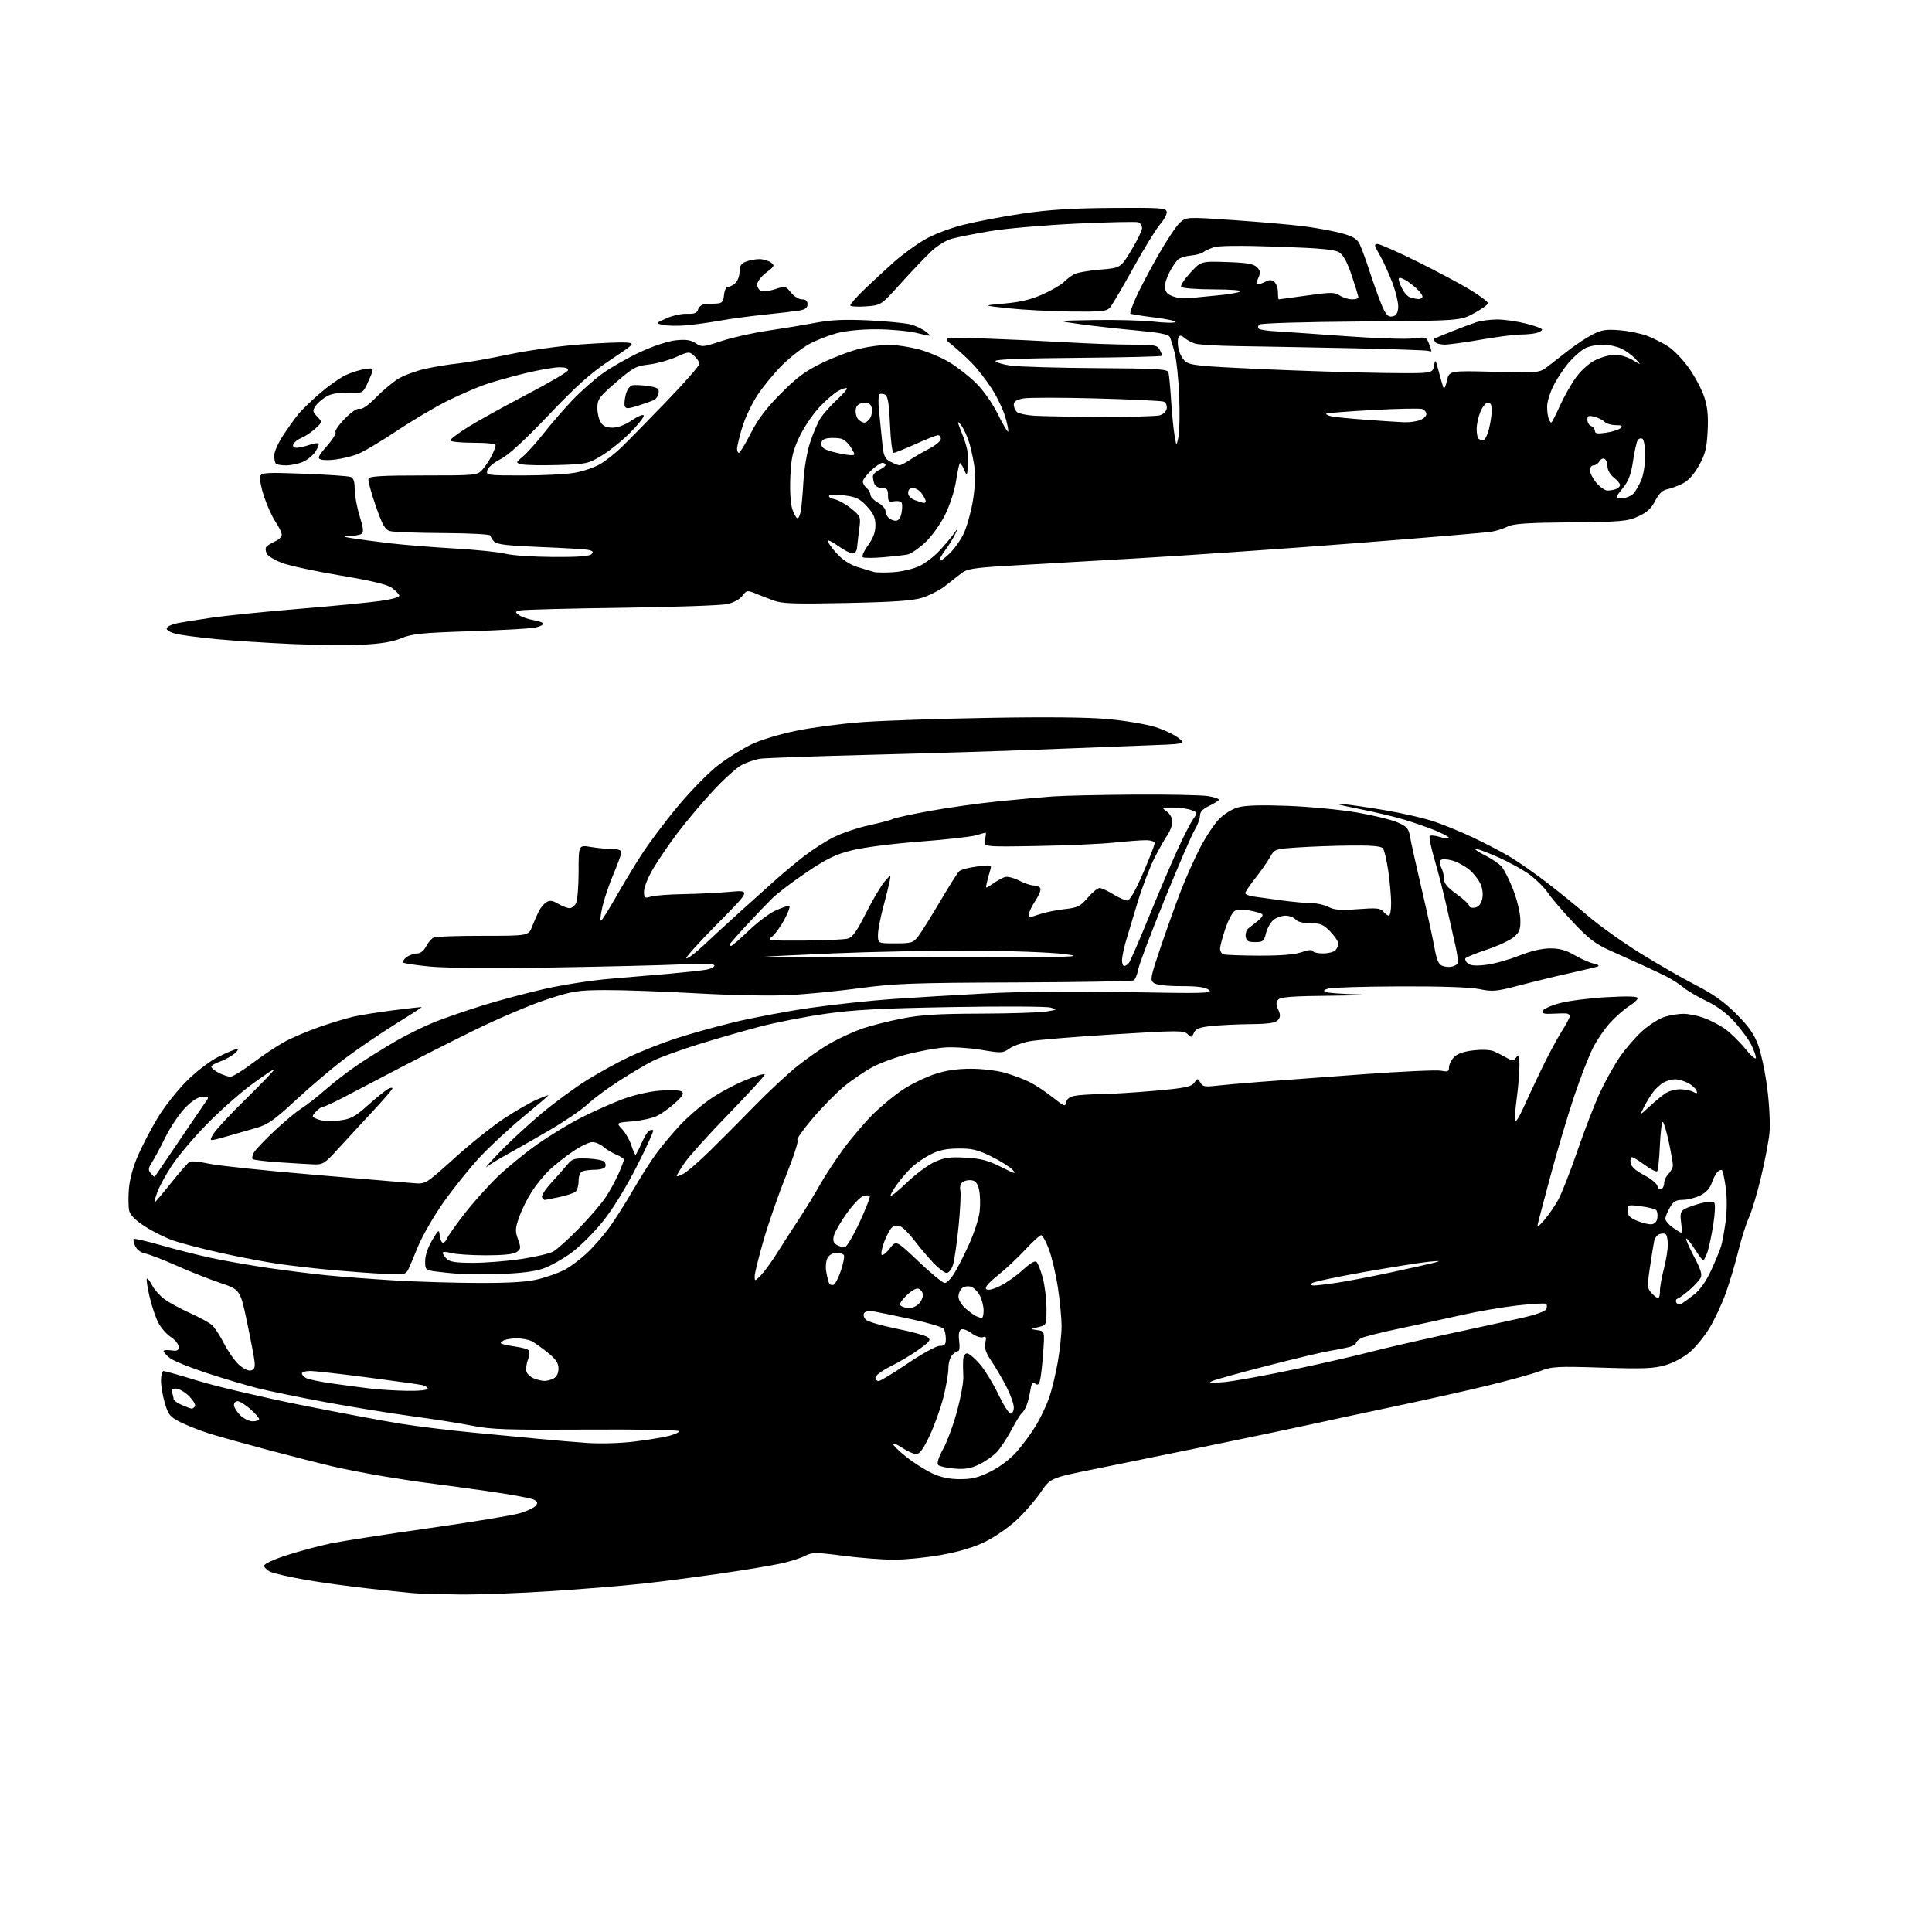<?xml version="1.0" encoding="UTF-8" standalone="no"?>
<svg 
  version="1.1" 
  xmlns="http://www.w3.org/2000/svg" 
  xmlns:xlink="http://www.w3.org/1999/xlink" 
  xmlns:svg="http://www.w3.org/2000/svg"
  xmlns:rdf="http://www.w3.org/1999/02/22-rdf-syntax-ns#"
  xmlns:cc="http://creativecommons.org/ns#"
  xmlns:dc="http://purl.org/dc/elements/1.1/"
  viewBox="0 0 768 768"
  width="768"
  height="768"
>
<style>svg {background-color: white; }</style>"
<path stroke="none" fill="black" fill-rule="evenodd" d="M182.50,633.83C174.80,633.74 166.70,633.51 164.50,633.32C162.30,633.12 154.20,632.29 146.50,631.45C138.80,630.62 127.46,629.05 121.30,627.97C115.14,626.89 108.95,625.48 107.55,624.84C106.15,624.20 105.00,623.10 105.00,622.39C105.00,621.64 108.88,619.85 114.25,618.14C119.34,616.51 127.09,614.44 131.48,613.53C135.87,612.63 153.42,609.90 170.48,607.48C187.54,605.06 203.81,602.38 206.63,601.53C209.45,600.69 212.29,599.35 212.94,598.57C213.89,597.43 213.73,596.93 212.18,596.10C211.11,595.52 202.41,593.95 192.86,592.61C183.31,591.27 173.03,589.87 170.00,589.51C166.97,589.15 159.18,587.97 152.68,586.89C146.17,585.81 136.95,584.02 132.18,582.90C127.40,581.79 115.85,578.85 106.50,576.37C97.15,573.88 86.58,570.92 83.00,569.79C79.42,568.65 74.38,566.66 71.79,565.36C67.59,563.26 66.91,562.44 65.54,557.82C64.69,554.97 64.00,550.92 64.00,548.82C64.00,546.72 64.45,545.00 65.00,545.00C65.54,545.00 71.96,546.82 79.25,549.05C86.54,551.27 104.88,555.56 120.00,558.59C135.12,561.61 152.90,564.94 159.50,565.99C166.10,567.04 178.93,568.61 188.00,569.47C197.07,570.34 209.00,571.48 214.50,572.00C220.00,572.53 228.55,573.25 233.50,573.60C238.58,573.95 246.64,573.72 252.00,573.06C257.23,572.42 263.41,571.42 265.75,570.83C268.09,570.24 270.00,569.38 270.00,568.91C270.00,568.44 253.46,568.16 233.25,568.28C201.97,568.47 195.23,568.25 188.00,566.79C183.32,565.85 172.53,564.15 164.00,563.00C155.47,561.85 139.95,559.33 129.50,557.40C119.05,555.46 106.90,552.97 102.50,551.86C98.10,550.75 89.00,548.04 82.28,545.84C75.57,543.64 68.93,540.94 67.53,539.85C66.14,538.75 65.00,537.52 65.00,537.10C65.00,536.69 66.35,536.54 68.00,536.79C70.42,537.14 71.00,536.87 71.00,535.36C71.00,534.34 69.61,532.60 67.92,531.50C66.23,530.40 63.98,527.82 62.92,525.77C61.85,523.72 60.29,519.06 59.44,515.40C58.59,511.75 58.12,508.55 58.38,508.29C58.64,508.03 59.56,509.18 60.43,510.86C61.29,512.53 63.46,515.00 65.25,516.35C67.04,517.70 71.63,520.21 75.45,521.93C79.28,523.65 83.27,525.83 84.31,526.78C85.36,527.73 87.48,530.98 89.01,534.00C90.55,537.02 93.16,540.78 94.81,542.34C96.52,543.97 98.59,545.02 99.65,544.80C101.03,544.52 101.43,543.68 101.21,541.46C101.06,539.83 99.71,532.69 98.21,525.58C95.50,512.67 95.50,512.67 87.50,509.97C83.10,508.48 75.28,505.39 70.11,503.08C64.95,500.78 59.40,498.63 57.78,498.31C56.01,497.95 54.40,496.77 53.75,495.35C53.16,494.05 52.89,492.78 53.15,492.51C53.42,492.25 58.32,493.38 64.05,495.01C69.78,496.65 78.71,498.91 83.90,500.04C89.08,501.16 99.21,502.94 106.41,504.00C113.61,505.05 124.22,506.39 130.00,506.96C135.78,507.54 147.93,508.46 157.00,509.00C166.07,509.54 181.31,509.99 190.86,510.00C203.43,510.00 209.89,509.57 214.30,508.42C217.64,507.56 222.16,505.94 224.33,504.83C226.51,503.72 230.53,500.72 233.27,498.16C236.01,495.60 240.18,490.80 242.53,487.50C244.88,484.20 249.14,477.45 251.99,472.50C254.84,467.55 259.02,461.02 261.29,458.00C263.55,454.98 267.68,450.08 270.45,447.13C273.23,444.18 278.31,439.75 281.75,437.29C285.19,434.83 291.60,431.33 296.00,429.50C300.40,427.67 304.00,426.60 304.00,427.12C304.00,427.63 297.56,434.68 289.69,442.78C281.82,450.87 273.95,459.61 272.19,462.18C270.44,464.75 269.00,467.13 269.00,467.46C269.00,467.78 270.24,467.38 271.75,466.55C273.26,465.73 278.10,461.52 282.50,457.20C286.90,452.88 294.77,444.95 300.00,439.58C305.23,434.21 312.76,427.18 316.75,423.96C320.73,420.74 326.85,416.50 330.35,414.55C333.84,412.59 339.36,410.07 342.60,408.93C345.85,407.79 352.90,405.99 358.29,404.93C366.03,403.40 372.60,402.98 389.79,402.93C401.73,402.89 413.52,402.51 416.00,402.09C420.42,401.35 420.45,401.32 417.55,400.51C415.93,400.06 398.37,399.97 378.52,400.32C349.98,400.82 339.42,401.38 327.97,403.02C320.01,404.16 308.32,406.45 302.00,408.11C295.68,409.77 284.65,412.94 277.50,415.17C270.35,417.40 262.25,420.35 259.50,421.73C256.75,423.11 250.68,426.71 246.00,429.72C241.32,432.73 235.70,436.91 233.50,439.00C231.30,441.09 224.55,445.69 218.50,449.23C212.45,452.76 204.80,457.13 201.50,458.94C198.20,460.75 194.60,462.95 193.50,463.83C192.40,464.71 194.65,462.14 198.50,458.12C202.35,454.11 209.78,447.22 215.00,442.83C220.22,438.43 228.55,432.32 233.50,429.24C238.45,426.17 246.10,421.98 250.50,419.94C254.90,417.89 262.70,414.80 267.83,413.07C272.97,411.35 283.46,408.39 291.16,406.50C298.85,404.61 312.87,401.96 322.32,400.61C331.77,399.27 346.48,397.69 355.00,397.10C363.52,396.52 380.18,395.52 392.00,394.89C405.50,394.17 426.33,393.98 448.00,394.38C478.86,394.95 482.30,394.86 480.56,393.51C479.15,392.42 476.10,392.00 469.50,392.00C463.78,392.00 459.75,391.53 458.68,390.75C457.10,389.59 457.30,388.53 461.38,376.50C463.80,369.35 467.41,359.28 469.41,354.12C471.40,348.96 474.86,341.24 477.08,336.95C479.31,332.67 482.69,327.57 484.58,325.62C486.60,323.55 489.79,321.59 492.26,320.91C495.12,320.12 501.55,319.94 512.00,320.34C520.52,320.67 532.84,321.85 539.36,322.97C545.88,324.09 553.17,325.87 555.55,326.92C559.31,328.58 559.96,329.34 560.53,332.67C560.88,334.78 562.92,343.93 565.04,353.00C567.17,362.07 569.47,372.58 570.15,376.35C571.10,381.65 571.84,383.38 573.40,383.95C574.52,384.37 576.24,384.49 577.23,384.23C578.22,383.97 579.24,383.41 579.50,382.99C579.76,382.57 579.33,379.36 578.54,375.86C577.74,372.36 576.14,365.23 574.97,360.00C573.80,354.77 571.68,346.56 570.27,341.74C568.85,336.92 567.98,332.69 568.34,332.32C568.71,331.96 570.58,332.15 572.50,332.74C574.43,333.33 576.00,333.49 576.00,333.09C576.00,332.69 573.64,331.40 570.75,330.21C567.86,329.02 562.35,327.09 558.50,325.91C554.65,324.73 546.10,322.70 539.50,321.40C531.95,319.91 529.72,319.25 533.50,319.60C536.80,319.91 544.52,321.03 550.65,322.09C556.79,323.14 564.89,324.96 568.65,326.12C572.42,327.28 579.68,330.18 584.78,332.56C589.88,334.94 596.86,338.57 600.28,340.63C603.70,342.69 610.33,347.31 615.00,350.91C619.67,354.50 627.04,360.49 631.37,364.20C635.70,367.91 644.92,374.49 651.87,378.82C658.82,383.15 668.77,388.87 674.00,391.54C680.91,395.07 685.30,398.18 690.09,402.95C695.07,407.90 697.22,410.95 698.89,415.41C700.10,418.66 701.75,426.54 702.55,432.91C703.37,439.45 703.73,447.11 703.38,450.50C703.04,453.80 701.53,461.68 700.02,468.00C698.52,474.32 696.36,481.52 695.22,484.00C694.08,486.48 692.16,492.55 690.96,497.50C689.75,502.45 687.50,509.99 685.95,514.26C684.40,518.53 681.50,524.70 679.51,527.98C677.52,531.25 674.02,535.54 671.72,537.50C669.34,539.54 665.18,541.76 662.03,542.68C657.41,544.03 653.30,544.19 636.95,543.67C618.83,543.09 617.01,543.19 612.04,545.08C609.09,546.20 599.35,548.87 590.40,551.03C581.44,553.18 564.30,557.00 552.31,559.52C540.31,562.05 526.45,565.02 521.50,566.13C516.55,567.24 499.23,570.87 483.00,574.21C466.77,577.55 445.42,581.90 435.54,583.89C417.58,587.50 417.58,587.50 413.62,593.30C411.44,596.49 407.12,601.45 404.02,604.32C400.92,607.19 395.36,611.03 391.65,612.85C387.21,615.04 381.29,616.82 374.29,618.08C368.44,619.14 359.95,620.00 355.42,620.00C350.89,620.00 341.77,619.30 335.16,618.44C324.25,617.02 322.85,617.03 320.11,618.45C318.44,619.31 314.25,620.65 310.79,621.44C307.33,622.23 296.55,624.03 286.84,625.44C277.12,626.85 263.17,628.67 255.84,629.48C248.50,630.29 232.15,631.64 219.50,632.47C206.85,633.31 190.20,633.92 182.50,633.83zM381.59,587.99C386.40,588.00 388.97,587.35 393.82,584.93C397.57,583.06 401.64,579.95 404.26,576.96C406.61,574.26 410.00,569.65 411.78,566.71C413.57,563.77 415.91,558.84 416.99,555.76C418.08,552.68 419.65,546.24 420.48,541.45C421.32,536.66 422.00,530.21 421.99,527.12C421.99,524.03 421.34,517.19 420.54,511.92C419.75,506.65 418.15,499.79 416.98,496.67C415.81,493.55 414.41,491.00 413.88,491.00C413.34,491.00 410.50,493.59 407.56,496.76C404.63,499.92 399.72,504.52 396.64,506.98C392.99,509.89 391.38,511.78 392.02,512.42C392.66,513.06 394.57,512.63 397.52,511.20C400.00,510.00 404.07,507.13 406.56,504.84C409.61,502.03 411.40,501.00 412.09,501.69C412.65,502.25 413.75,505.13 414.54,508.10C415.33,511.07 415.98,516.48 415.99,520.12C416.00,526.75 416.00,526.75 412.75,527.54C409.50,528.33 409.50,528.33 412.39,528.75C415.29,529.16 415.29,529.16 414.67,537.83C414.33,542.60 413.76,547.52 413.41,548.77C412.92,550.48 412.44,550.78 411.47,549.98C410.48,549.15 410.03,549.87 409.48,553.21C409.09,555.57 408.30,558.40 407.73,559.50C407.17,560.60 406.37,561.73 405.97,562.00C405.56,562.27 403.79,565.20 402.02,568.50C400.26,571.80 397.64,575.74 396.22,577.25C394.79,578.77 391.65,580.96 389.25,582.12C385.89,583.75 383.61,584.13 379.40,583.78C376.39,583.53 373.49,582.89 372.96,582.36C372.33,581.73 373.03,579.45 374.97,575.88C376.61,572.85 379.12,565.97 380.55,560.59C381.98,555.22 383.06,549.17 382.94,547.16C382.82,545.15 382.78,542.26 382.86,540.75C382.94,539.10 383.57,538.00 384.42,538.00C385.20,538.00 387.48,539.91 389.49,542.25C391.49,544.59 394.79,549.96 396.81,554.19C398.84,558.42 401.06,561.91 401.75,561.94C402.44,561.97 403.00,560.86 403.00,559.47C403.00,558.08 401.67,554.37 400.05,551.22C398.44,548.07 395.76,543.51 394.11,541.07C391.88,537.77 391.26,535.93 391.69,533.81C392.15,531.51 391.96,531.08 390.70,531.56C389.84,531.89 387.80,531.17 386.16,529.96C384.49,528.72 382.66,528.09 381.98,528.51C381.21,528.99 380.96,530.67 381.29,533.13C381.58,535.26 381.43,537.00 380.98,537.00C380.52,537.00 379.44,537.71 378.57,538.57C377.70,539.44 377.00,541.82 377.00,543.91C377.00,545.98 376.09,551.24 374.98,555.59C373.88,559.94 371.42,566.76 369.53,570.75C367.04,576.02 365.58,578.00 364.19,578.00C363.14,578.00 360.64,576.89 358.64,575.53C356.64,574.17 355.00,573.49 355.00,574.01C355.00,574.53 357.36,576.83 360.25,579.12C363.14,581.42 367.75,584.35 370.50,585.64C374.02,587.28 377.31,587.98 381.59,587.99zM100.45,565.00C101.85,565.00 103.00,564.60 103.00,564.10C103.00,563.61 101.41,561.81 99.47,560.10C97.52,558.40 95.27,557.00 94.47,557.00C93.66,557.00 93.00,557.70 93.00,558.55C93.00,559.40 94.10,561.20 95.45,562.55C96.80,563.90 99.05,565.00 100.45,565.00zM76.19,559.96C76.57,559.98 77.16,559.55 77.51,558.99C77.85,558.43 76.79,556.63 75.14,554.99C73.50,553.35 71.17,552.00 69.97,552.00C68.39,552.00 67.95,552.44 68.39,553.58C68.73,554.45 69.00,555.60 69.00,556.13C69.00,556.66 70.46,557.73 72.25,558.51C74.04,559.29 75.81,559.94 76.19,559.96zM161.75,552.87C166.56,552.95 170.00,552.59 170.00,552.02C170.00,551.48 168.99,550.83 167.75,550.57C166.51,550.31 156.72,548.95 146.00,547.54C135.28,546.14 125.04,544.99 123.25,544.99C121.46,545.00 120.00,545.43 120.00,545.96C120.00,546.50 120.79,547.34 121.75,547.84C122.71,548.34 127.33,549.30 132.00,549.96C136.68,550.62 143.43,551.51 147.00,551.95C150.57,552.39 157.21,552.80 161.75,552.87zM486.50,549.42C490.35,549.09 502.95,546.81 514.50,544.35C526.05,541.89 539.55,538.80 544.50,537.48C549.45,536.16 562.95,533.04 574.50,530.54C586.05,528.05 599.69,525.07 604.81,523.92C610.51,522.64 614.35,521.26 614.69,520.37C615.00,519.57 614.98,518.64 614.64,518.31C614.31,517.98 609.19,518.26 603.27,518.93C597.35,519.60 587.55,521.28 581.50,522.65C575.45,524.02 564.33,526.43 556.80,528.01C549.26,529.59 542.17,531.37 541.05,531.97C539.92,532.58 539.00,533.46 539.00,533.93C539.00,534.40 537.76,535.10 536.25,535.49C534.74,535.88 531.25,536.57 528.50,537.02C525.75,537.47 514.73,540.09 504.00,542.85C493.27,545.61 483.38,548.35 482.00,548.95C480.04,549.79 481.01,549.89 486.50,549.42zM216.32,548.94C217.31,548.97 219.00,548.53 220.07,547.96C221.29,547.31 222.00,545.87 222.00,544.03C222.00,541.83 220.98,540.31 217.75,537.70C215.41,535.81 212.52,533.75 211.32,533.13C210.11,532.51 207.41,532.01 205.32,532.02C203.22,532.02 200.84,532.45 200.03,532.96C198.73,533.78 198.73,533.95 200.03,534.36C200.84,534.62 203.26,535.08 205.41,535.38C207.57,535.68 209.70,536.30 210.16,536.76C210.61,537.21 210.46,538.96 209.83,540.64C209.19,542.33 208.96,544.46 209.31,545.38C209.67,546.30 210.98,547.46 212.23,547.96C213.48,548.46 215.32,548.90 216.32,548.94zM349.25,548.99C349.94,548.99 355.14,545.84 360.82,541.99C366.58,538.09 372.22,535.00 373.57,535.00C375.56,535.00 376.00,534.50 375.98,532.25C375.98,530.74 375.61,528.94 375.17,528.25C374.74,527.56 369.01,525.84 362.44,524.43C355.87,523.02 349.09,521.62 347.38,521.32C345.48,520.99 343.96,521.25 343.51,521.99C343.10,522.65 343.39,523.82 344.16,524.59C344.93,525.36 350.39,526.96 356.29,528.14C362.19,529.33 367.77,530.84 368.68,531.51C370.16,532.59 369.78,533.14 365.42,536.33C362.72,538.31 357.69,541.32 354.25,543.03C350.81,544.73 348.00,546.77 348.00,547.56C348.00,548.35 348.56,549.00 349.25,548.99zM390.25,523.93C390.66,523.97 391.00,522.63 391.00,520.95C391.00,519.27 390.33,516.60 389.51,515.02C388.69,513.44 387.10,511.85 385.96,511.49C384.83,511.13 383.25,511.38 382.45,512.04C381.65,512.70 381.00,514.23 381.00,515.44C381.00,516.65 382.23,518.73 383.74,520.07C385.25,521.41 387.16,522.81 387.99,523.18C388.82,523.55 389.84,523.89 390.25,523.93zM361.60,519.98C362.75,519.99 364.47,519.13 365.43,518.07C366.39,517.02 367.02,515.33 366.83,514.34C366.63,513.34 365.77,512.39 364.90,512.22C364.03,512.05 361.90,513.37 360.16,515.15C357.85,517.51 357.34,518.60 358.25,519.18C358.94,519.61 360.44,519.98 361.60,519.98zM668.32,518.35C668.97,517.97 671.21,516.34 673.29,514.71C675.78,512.78 678.14,509.47 680.14,505.13C681.82,501.48 683.62,497.15 684.13,495.50C684.64,493.85 685.47,489.32 685.98,485.44C686.53,481.24 686.54,475.83 686.01,472.09C685.52,468.62 684.86,465.53 684.54,465.21C684.23,464.89 683.41,465.19 682.73,465.86C682.05,466.54 681.02,468.53 680.42,470.29C679.73,472.37 678.14,474.10 675.92,475.20C674.04,476.14 670.92,476.93 669.00,476.96C666.17,477.00 665.17,477.60 663.75,480.09C662.79,481.78 662.00,483.77 662.00,484.51C662.00,485.26 663.31,486.79 664.90,487.93C666.50,489.07 668.03,490.00 668.31,490.00C668.58,490.00 668.56,488.14 668.26,485.87C667.81,482.51 668.06,481.54 669.60,480.64C670.65,480.03 673.52,479.00 676.00,478.34C678.55,477.67 680.89,477.53 681.40,478.02C681.92,478.53 681.79,482.10 681.07,486.70C680.40,490.99 679.35,495.96 678.73,497.75C678.11,499.54 677.35,501.00 677.05,501.00C676.75,501.00 675.21,498.95 673.63,496.45C672.05,493.95 670.55,492.11 670.30,492.36C670.05,492.62 671.45,495.83 673.40,499.52C676.05,504.50 676.71,506.66 676.02,507.97C675.50,508.94 673.53,511.09 671.64,512.75C669.74,514.41 667.62,515.96 666.92,516.19C666.21,516.43 665.98,517.15 666.39,517.83C666.80,518.49 667.67,518.72 668.32,518.35zM659.11,516.00C659.56,516.00 659.89,514.76 659.86,513.25C659.83,511.74 660.52,507.80 661.39,504.50C662.26,501.20 662.98,496.84 662.98,494.81C662.99,492.78 662.59,490.87 662.09,490.56C661.59,490.25 660.46,490.27 659.58,490.61C658.70,490.94 657.79,492.18 657.55,493.36C657.31,494.54 656.56,499.20 655.88,503.73C654.74,511.31 654.79,512.11 656.48,513.98C657.49,515.09 658.67,516.00 659.11,516.00zM331.34,510.74C331.98,510.53 333.29,508.00 334.27,505.11C335.24,502.22 335.77,499.44 335.46,498.93C335.14,498.42 333.80,498.00 332.48,498.00C331.05,498.00 329.61,498.86 328.94,500.11C328.28,501.34 328.10,503.71 328.50,505.85C328.87,507.85 329.41,509.85 329.68,510.30C329.96,510.74 330.70,510.94 331.34,510.74zM522.36,511.00C523.33,511.00 527.35,510.52 531.31,509.94C535.26,509.35 544.80,507.53 552.50,505.89C560.20,504.25 568.08,502.48 570.00,501.97C572.96,501.19 572.65,501.12 568.00,501.56C564.98,501.85 553.50,503.67 542.50,505.61C531.50,507.55 522.07,509.56 521.55,510.07C520.96,510.65 521.26,511.00 522.36,511.00zM375.54,510.00C376.33,510.00 378.02,508.31 379.31,506.25C380.59,504.19 383.27,498.90 385.27,494.50C387.26,490.10 389.14,484.25 389.44,481.50C389.74,478.75 389.63,474.93 389.21,473.00C388.63,470.42 387.83,469.41 386.16,469.17C384.91,468.99 383.29,469.35 382.55,469.96C381.81,470.57 381.45,472.00 381.74,473.12C382.04,474.25 381.73,480.65 381.07,487.34C380.40,494.03 379.40,500.96 378.85,502.75C378.29,504.57 377.17,506.00 376.31,506.00C375.46,506.00 373.05,504.18 370.95,501.95C368.86,499.72 365.44,495.67 363.37,492.95C361.29,490.23 358.76,487.74 357.75,487.42C356.73,487.10 355.31,487.33 354.58,487.93C353.86,488.53 352.48,491.07 351.52,493.57C350.57,496.08 350.11,498.43 350.50,498.81C350.89,499.19 352.34,498.04 353.73,496.25C356.25,493.01 356.25,493.01 365.18,501.50C370.09,506.18 374.75,510.00 375.54,510.00zM302.44,506.98C303.78,505.61 306.59,501.77 308.69,498.44C310.78,495.10 314.75,488.94 317.50,484.76C320.25,480.57 324.07,474.32 326.00,470.87C327.93,467.42 332.16,460.97 335.42,456.55C338.67,452.12 344.02,445.86 347.31,442.64C350.59,439.41 355.94,435.05 359.20,432.95C362.46,430.84 368.01,428.16 371.55,426.98C375.97,425.51 380.48,424.84 385.96,424.84C390.46,424.84 396.45,425.57 399.69,426.51C402.85,427.43 407.25,429.10 409.47,430.22C411.69,431.35 415.75,434.05 418.50,436.24C422.99,439.80 423.53,440.01 423.80,438.22C424.01,436.90 425.15,436.02 427.18,435.61C428.87,435.28 433.46,434.97 437.38,434.94C441.29,434.90 450.98,434.30 458.89,433.61C471.01,432.53 473.51,432.03 474.70,430.42C476.07,428.56 476.15,428.56 477.16,430.35C478.05,431.92 479.01,432.11 483.36,431.60C486.19,431.27 494.35,430.56 501.50,430.01C508.65,429.47 526.93,428.12 542.12,427.01C557.31,425.90 571.15,425.28 572.87,425.62C575.51,426.15 576.00,425.95 576.00,424.31C576.00,423.25 576.87,421.44 577.94,420.29C579.27,418.87 581.72,418.00 585.69,417.54C589.28,417.12 592.46,417.29 594.00,417.97C595.38,418.59 597.62,419.73 599.00,420.53C601.22,421.81 601.64,421.78 602.75,420.29C603.81,418.88 604.00,419.40 604.00,423.65C604.00,426.42 603.50,432.38 602.89,436.90C602.29,441.42 602.04,445.37 602.35,445.68C602.66,445.99 604.00,443.83 605.33,440.87C606.65,437.92 609.89,431.00 612.52,425.50C615.15,420.00 618.81,413.13 620.65,410.23C622.49,407.33 624.00,404.52 624.00,403.98C624.00,403.44 623.44,402.94 622.75,402.87C622.06,402.79 619.54,402.84 617.13,402.97C613.84,403.14 612.88,402.87 613.21,401.85C613.46,401.11 616.50,399.73 619.97,398.79C623.44,397.85 631.84,396.77 638.64,396.39C647.14,395.92 651.00,396.04 651.00,396.77C651.00,397.36 649.48,398.78 647.62,399.93C645.76,401.07 642.41,404.00 640.18,406.42C637.94,408.85 634.79,413.46 633.16,416.68C631.54,419.90 628.17,428.60 625.68,436.01C623.19,443.43 619.04,457.38 616.46,467.00C613.87,476.62 611.55,485.40 611.30,486.50C610.96,487.95 611.67,487.53 613.87,485.00C615.54,483.07 618.04,479.44 619.43,476.92C620.81,474.40 624.25,465.62 627.07,457.42C629.89,449.21 633.89,438.85 635.97,434.38C638.05,429.92 641.57,423.57 643.81,420.28C646.04,416.99 650.10,412.30 652.83,409.84C655.56,407.39 659.58,404.84 661.76,404.19C663.95,403.53 667.29,403.00 669.19,403.00C671.09,403.00 674.64,403.69 677.07,404.54C679.51,405.39 683.28,407.31 685.45,408.81C687.63,410.31 691.34,413.91 693.70,416.80C696.07,419.70 698.00,421.37 698.00,420.50C698.00,419.63 697.14,417.23 696.08,415.16C695.02,413.09 692.06,409.06 689.50,406.21C686.45,402.82 682.62,399.97 678.46,397.98C674.95,396.30 670.81,393.87 669.26,392.57C667.72,391.27 664.67,389.30 662.48,388.19C660.29,387.08 656.02,385.07 653.00,383.71C649.98,382.35 644.21,379.76 640.19,377.94C634.21,375.25 631.49,373.18 625.30,366.59C621.13,362.17 616.66,356.94 615.37,354.98C614.07,353.02 610.87,349.81 608.26,347.83C605.64,345.86 599.73,342.60 595.12,340.58C590.51,338.57 586.54,337.12 586.31,337.36C586.07,337.60 587.92,338.82 590.42,340.07C592.92,341.32 595.81,343.28 596.83,344.42C597.86,345.56 599.94,349.65 601.45,353.50C602.97,357.35 604.27,362.68 604.35,365.33C604.48,369.44 604.09,370.52 601.81,372.48C600.34,373.75 595.51,376.00 591.08,377.47C586.65,378.95 582.80,380.52 582.52,380.97C582.25,381.41 582.69,382.33 583.50,383.00C584.53,383.86 586.74,384.02 590.74,383.53C593.91,383.14 599.80,381.52 603.83,379.91C608.54,378.04 612.96,377.00 616.24,377.00C619.95,377.00 622.56,377.72 625.88,379.67C628.39,381.14 631.80,382.65 633.47,383.03C635.37,383.46 635.94,383.91 635.00,384.23C634.17,384.51 629.23,385.68 624.00,386.84C618.77,388.00 609.85,390.17 604.18,391.66C594.77,394.13 593.35,394.26 588.12,393.19C584.47,392.43 572.93,392.04 556.44,392.10C542.17,392.15 529.38,392.54 528.00,392.96C526.14,393.53 525.88,393.88 527.00,394.35C527.83,394.69 533.45,395.11 539.50,395.27C545.55,395.44 541.22,395.67 529.87,395.79C513.69,395.95 509.00,396.30 508.09,397.39C507.22,398.44 507.23,399.41 508.12,401.36C509.04,403.38 509.02,404.28 508.02,405.47C507.06,406.63 504.45,407.03 497.13,407.11C491.83,407.17 484.80,407.51 481.50,407.86C476.74,408.37 475.31,408.93 474.58,410.58C473.74,412.50 473.54,412.54 472.06,411.06C470.58,409.58 468.18,409.59 442.48,411.19C427.09,412.14 412.11,413.38 409.18,413.94C406.26,414.50 402.66,415.81 401.18,416.86C398.65,418.65 398.03,418.67 390.00,417.32C385.32,416.54 378.73,416.12 375.35,416.40C371.97,416.68 365.44,417.86 360.85,419.03C356.26,420.20 350.02,422.48 347.00,424.09C343.98,425.70 338.96,429.08 335.85,431.60C332.74,434.12 327.00,439.93 323.10,444.51C319.21,449.09 316.46,452.99 317.01,453.17C317.56,453.35 315.57,459.58 312.58,467.00C309.60,474.43 305.55,486.05 303.58,492.84C301.61,499.63 300.00,506.14 300.00,507.32C300.00,509.41 300.05,509.40 302.44,506.98zM159.89,506.57C159.13,506.60 155.57,506.50 152.00,506.34C148.43,506.18 139.88,505.56 133.00,504.95C126.12,504.34 116.10,503.20 110.71,502.42C105.33,501.63 94.98,499.66 87.71,498.04C80.45,496.41 72.01,494.23 68.97,493.17C65.94,492.12 60.88,489.62 57.74,487.61C54.02,485.23 51.80,483.06 51.38,481.39C51.03,479.98 50.96,476.04 51.24,472.63C51.55,468.75 52.93,463.71 54.94,459.13C56.71,455.11 60.24,448.38 62.80,444.16C65.35,439.95 70.45,433.49 74.12,429.81C78.05,425.88 83.31,421.87 86.87,420.06C90.21,418.38 93.52,417.01 94.22,417.02C94.92,417.03 94.38,417.93 93.00,419.00C91.62,420.08 89.04,421.45 87.25,422.06C85.46,422.66 84.00,423.56 84.00,424.05C84.00,424.55 85.33,425.64 86.95,426.47C88.57,427.31 90.66,428.00 91.59,428.00C92.52,428.00 96.48,425.57 100.39,422.61C104.30,419.64 109.97,415.85 113.00,414.19C116.03,412.53 122.33,409.84 127.00,408.22C131.68,406.60 137.75,404.76 140.50,404.13C143.25,403.50 150.45,402.35 156.50,401.58C162.55,400.81 167.58,400.25 167.67,400.34C167.76,400.43 163.11,403.43 157.33,407.00C151.55,410.58 142.62,416.65 137.47,420.50C132.33,424.35 123.46,431.84 117.77,437.14C109.11,445.18 106.51,447.03 101.95,448.35C98.95,449.22 93.47,450.79 89.77,451.84C83.03,453.76 83.03,453.76 84.77,450.81C85.72,449.19 91.75,442.72 98.16,436.43C104.57,430.15 109.47,425.00 109.06,425.00C108.64,425.00 104.52,427.79 99.90,431.19C95.28,434.60 87.30,441.68 82.16,446.94C77.02,452.20 70.82,459.53 68.37,463.24C65.92,466.94 63.28,471.78 62.50,473.99C61.73,476.19 61.25,478.00 61.45,478.00C61.66,478.00 64.60,474.51 68.00,470.25C71.40,465.99 74.71,462.20 75.36,461.83C76.01,461.46 79.46,461.79 83.02,462.58C86.59,463.36 105.25,465.34 124.50,466.96C143.75,468.59 161.68,470.10 164.35,470.32C169.20,470.73 169.20,470.73 180.62,460.41C186.90,454.74 195.74,447.66 200.27,444.67C204.80,441.68 210.64,438.31 213.25,437.18C215.86,436.04 218.00,435.24 218.00,435.40C218.00,435.56 213.50,439.41 208.00,443.95C202.49,448.50 194.78,455.66 190.85,459.86C186.92,464.06 180.44,472.11 176.45,477.73C172.44,483.40 167.80,491.43 166.07,495.73C164.34,500.01 162.56,504.18 162.11,505.00C161.66,505.82 160.66,506.53 159.89,506.57zM199.22,506.40C192.77,506.61 185.25,506.61 182.50,506.39C179.75,506.18 175.59,505.75 173.25,505.44C169.14,504.90 169.00,504.76 169.00,501.28C169.00,499.13 170.11,495.83 171.75,493.09C174.42,488.63 174.51,488.58 174.82,491.25C174.99,492.76 175.57,494.00 176.10,494.00C176.63,494.00 177.36,493.22 177.73,492.26C178.10,491.30 181.20,486.91 184.62,482.51C188.04,478.10 193.92,471.53 197.67,467.89C201.43,464.26 208.58,458.41 213.57,454.89C218.56,451.38 226.43,446.59 231.07,444.25C235.71,441.91 242.91,438.69 247.07,437.10C251.55,435.39 257.68,433.94 262.07,433.56C266.26,433.20 270.11,433.33 270.91,433.87C272.03,434.62 271.52,435.54 268.41,438.40C266.26,440.38 262.96,442.73 261.08,443.63C259.19,444.52 254.78,445.49 251.27,445.77C244.90,446.28 244.90,446.28 247.33,448.89C248.66,450.33 250.30,453.19 250.96,455.25C251.62,457.31 252.36,459.00 252.61,459.00C252.86,459.00 253.92,457.02 254.95,454.61C255.99,452.20 257.35,449.90 257.98,449.51C258.62,449.12 259.36,449.03 259.65,449.31C259.93,449.59 256.99,456.05 253.12,463.66C248.82,472.12 243.59,480.62 239.65,485.53C236.11,489.94 230.46,495.57 227.09,498.03C223.73,500.49 218.72,503.29 215.96,504.26C212.64,505.42 206.96,506.15 199.22,506.40zM188.08,502.00C192.99,502.00 201.54,501.32 207.08,500.49C212.62,499.66 218.35,498.34 219.82,497.56C221.30,496.78 225.93,492.63 230.11,488.32C234.30,484.02 239.08,478.48 240.72,476.00C242.37,473.52 244.68,469.31 245.86,466.62C247.04,463.94 248.00,461.41 248.00,460.99C248.00,460.58 246.66,459.69 245.03,459.01C243.39,458.33 241.07,456.93 239.87,455.89C238.67,454.85 236.69,454.00 235.46,454.00C234.23,454.00 230.81,455.63 227.86,457.63C224.91,459.62 220.76,462.88 218.63,464.88C216.50,466.87 213.29,470.75 211.51,473.50C209.72,476.25 207.43,480.84 206.41,483.70C204.79,488.28 204.73,489.35 205.91,492.62C207.12,495.98 207.08,496.47 205.44,497.67C204.20,498.58 200.26,499.00 193.05,499.00C187.24,499.00 181.03,498.58 179.24,498.07C177.46,497.56 176.00,497.53 176.00,498.00C176.00,498.47 176.71,499.56 177.57,500.43C178.77,501.62 181.29,502.00 188.08,502.00zM335.87,495.73C336.63,495.60 339.28,491.11 341.77,485.73C344.26,480.36 346.04,475.71 345.73,475.39C345.41,475.08 344.22,475.11 343.08,475.48C341.94,475.84 339.01,478.92 336.58,482.34C334.15,485.75 331.86,489.72 331.49,491.17C331.00,493.14 331.30,494.08 332.67,494.89C333.67,495.48 335.12,495.86 335.87,495.73zM656.50,486.67C657.78,486.56 658.62,485.64 658.83,484.13C659.02,482.83 658.79,481.42 658.33,480.99C657.88,480.56 655.14,479.89 652.25,479.51C647.15,478.83 647.00,478.88 647.00,481.27C647.00,483.17 647.86,484.08 650.75,485.29C652.81,486.14 655.40,486.77 656.50,486.67zM216.51,477.00C216.29,477.00 215.83,476.53 215.47,475.95C215.11,475.37 216.77,472.76 219.16,470.15C221.55,467.54 224.45,464.26 225.60,462.86C227.45,460.64 228.39,460.35 233.41,460.53C236.56,460.64 239.60,461.20 240.18,461.78C240.75,462.35 240.92,463.31 240.55,463.91C240.18,464.51 238.37,465.00 236.52,465.00C234.68,465.00 232.45,465.27 231.58,465.61C230.59,465.99 230.00,467.42 230.00,469.48C230.00,471.28 229.44,473.21 228.75,473.76C228.06,474.31 225.12,475.27 222.20,475.88C219.29,476.50 216.73,477.00 216.51,477.00zM360.45,470.13C363.99,466.72 369.02,462.99 371.61,461.85C375.45,460.15 377.74,459.84 383.94,460.20C390.01,460.55 392.86,461.31 398.03,463.93C403.37,466.64 404.16,466.85 402.57,465.08C401.51,463.91 397.70,461.50 394.09,459.73C388.65,457.05 386.42,456.51 380.95,456.55C376.13,456.59 373.18,457.22 369.93,458.89C367.49,460.15 364.20,462.38 362.62,463.84C361.04,465.30 358.45,468.26 356.87,470.40C355.29,472.55 354.00,474.75 354.00,475.31C354.00,475.86 356.90,473.53 360.45,470.13zM660.33,472.72C660.98,472.50 661.52,471.42 661.53,470.31C661.55,469.20 662.34,467.52 663.28,466.57C664.23,465.63 665.00,464.11 665.00,463.20C665.00,462.29 664.25,458.05 663.33,453.77C662.41,449.50 661.34,446.00 660.95,446.00C660.56,446.00 660.05,450.26 659.82,455.46C659.60,460.66 659.11,465.22 658.75,465.58C658.39,465.94 656.18,464.84 653.85,463.12C651.52,461.40 649.21,460.00 648.73,460.00C648.25,460.00 648.00,461.00 648.18,462.23C648.40,463.74 650.13,465.32 653.50,467.10C656.25,468.55 658.65,470.49 658.83,471.42C659.02,472.35 659.69,472.93 660.33,472.72zM61.53,467.77C61.66,467.62 65.98,461.26 71.13,453.63C76.28,446.00 81.12,438.91 81.87,437.88C83.12,436.17 83.01,436.00 80.60,436.00C78.81,436.00 76.57,437.38 73.72,440.25C71.40,442.59 67.83,447.88 65.78,452.00C63.74,456.12 61.30,460.70 60.35,462.17C58.90,464.42 58.84,465.10 59.96,466.45C60.69,467.33 61.39,467.92 61.53,467.77zM124.58,462.85C122.34,462.76 116.12,462.39 110.76,462.02C105.41,461.66 100.76,461.09 100.43,460.76C100.10,460.44 100.30,459.31 100.86,458.26C101.42,457.21 105.06,453.35 108.96,449.68C112.85,446.01 117.75,441.92 119.86,440.59C121.96,439.26 126.34,435.83 129.59,432.97C132.84,430.11 138.65,425.66 142.50,423.08C146.35,420.50 153.10,416.30 157.50,413.76C161.90,411.22 168.88,407.81 173.00,406.18C177.12,404.55 185.68,401.61 192.00,399.64C198.32,397.67 209.35,394.73 216.50,393.10C223.65,391.47 235.35,389.66 242.50,389.08C249.65,388.49 260.45,387.57 266.50,387.03C272.55,386.48 278.96,385.79 280.75,385.47C282.54,385.16 284.00,384.42 284.00,383.82C284.00,383.06 280.01,382.92 270.75,383.36C263.46,383.70 240.40,384.26 219.50,384.60C197.43,384.95 177.19,384.81 171.22,384.25C165.57,383.71 160.65,382.99 160.30,382.63C159.94,382.27 160.51,381.32 161.57,380.52C162.63,379.72 164.50,379.05 165.72,379.03C167.14,379.01 168.49,377.96 169.44,376.12C170.26,374.54 171.65,372.96 172.54,372.62C173.44,372.28 182.25,372.00 192.13,372.00C210.10,372.00 210.10,372.00 211.56,368.25C212.36,366.19 213.58,363.42 214.26,362.10C214.94,360.78 216.28,359.21 217.23,358.62C218.53,357.80 219.66,357.96 221.88,359.27C223.49,360.22 225.51,361.00 226.37,361.00C227.23,361.00 228.40,360.13 228.96,359.07C229.53,358.00 230.00,352.35 230.00,346.50C230.00,335.88 230.00,335.88 234.75,336.67C237.36,337.11 241.19,337.48 243.25,337.49C245.66,337.49 247.00,337.97 247.00,338.80C247.00,339.52 245.62,343.35 243.93,347.30C242.25,351.26 240.26,357.09 239.52,360.25C238.78,363.41 238.47,366.00 238.84,365.99C239.20,365.99 241.73,362.05 244.45,357.24C247.17,352.43 251.84,344.68 254.84,340.00C257.83,335.32 264.50,326.44 269.67,320.26C274.85,314.05 282.04,306.76 285.75,303.96C289.43,301.17 295.34,297.51 298.88,295.82C302.57,294.06 310.26,291.75 316.91,290.41C323.28,289.13 335.02,287.60 343.00,287.03C350.98,286.45 373.48,285.70 393.00,285.36C416.46,284.94 432.61,285.12 440.63,285.86C447.31,286.48 455.63,287.89 459.13,288.98C462.63,290.07 466.84,292.05 468.47,293.37C471.44,295.77 471.44,295.77 453.47,296.41C443.59,296.77 424.93,297.49 412.00,298.01C399.07,298.54 369.82,299.44 347.00,300.02C324.18,300.59 303.95,301.31 302.05,301.61C300.15,301.92 296.93,303.02 294.89,304.06C292.85,305.10 287.55,309.90 283.12,314.72C278.68,319.55 272.40,327.03 269.15,331.35C265.90,335.67 261.61,341.96 259.62,345.33C257.63,348.70 256.00,352.75 256.00,354.34C256.00,357.01 256.20,357.16 258.75,356.41C260.26,355.96 266.00,355.53 271.50,355.44C277.00,355.35 285.32,354.94 290.00,354.53C298.50,353.77 298.50,353.77 285.01,367.38C277.60,374.87 272.12,381.00 272.85,381.00C273.58,381.00 276.72,378.59 279.84,375.65C282.95,372.71 289.44,366.75 294.25,362.40C299.06,358.06 305.43,352.33 308.41,349.68C311.39,347.03 316.45,342.82 319.66,340.33C322.87,337.83 328.13,334.45 331.35,332.83C334.57,331.20 340.94,329.05 345.50,328.05C350.07,327.06 354.31,325.93 354.92,325.55C355.54,325.17 362.00,323.76 369.27,322.43C376.55,321.09 388.80,319.36 396.50,318.58C404.20,317.80 414.10,316.90 418.50,316.59C422.90,316.28 437.52,315.95 451.00,315.86C464.48,315.77 477.63,316.04 480.24,316.46C482.85,316.88 484.77,317.57 484.51,317.99C484.25,318.41 482.45,319.51 480.52,320.43C478.07,321.59 477.00,322.76 477.00,324.30C476.99,325.51 476.04,328.06 474.88,329.96C473.72,331.86 468.36,344.28 462.96,357.54C457.57,370.80 452.84,383.31 452.46,385.34C452.08,387.36 451.29,389.32 450.69,389.69C450.09,390.06 428.88,390.44 403.55,390.53C363.03,390.67 355.64,390.94 342.00,392.78C333.48,393.93 320.88,395.18 314.00,395.55C306.72,395.94 291.26,395.65 277.00,394.86C263.52,394.11 247.10,393.53 240.50,393.57C229.41,393.63 227.63,393.92 217.00,397.42C210.68,399.50 197.85,404.96 188.50,409.55C179.15,414.15 164.97,421.33 157.00,425.52C149.03,429.71 139.52,434.68 135.88,436.57C132.24,438.46 128.83,440.00 128.29,440.00C127.75,440.00 126.51,440.89 125.52,441.97C123.79,443.89 123.82,443.98 126.56,445.02C128.22,445.65 131.61,445.82 134.80,445.42C139.51,444.83 141.01,444.03 146.32,439.29C149.68,436.29 153.24,433.41 154.22,432.88C155.20,432.36 156.00,432.25 156.00,432.65C156.00,433.04 152.51,437.10 148.25,441.67C143.99,446.24 137.84,452.91 134.58,456.49C129.04,462.59 128.41,462.99 124.58,462.85zM655.64,439.90C657.76,437.92 660.61,435.56 661.97,434.65C663.33,433.74 665.95,433.00 667.79,433.00C669.63,433.00 671.99,433.46 673.04,434.02C674.60,434.85 674.84,434.75 674.36,433.49C674.03,432.63 672.48,431.27 670.93,430.46C669.37,429.66 667.06,429.02 665.80,429.04C664.53,429.05 662.53,429.62 661.33,430.29C660.14,430.95 658.29,432.62 657.23,434.00C656.16,435.38 654.49,438.07 653.53,440.00C651.77,443.50 651.77,443.50 655.64,439.90zM446.88,384.00C447.36,384.00 448.21,383.44 448.77,382.75C449.32,382.06 452.80,374.07 456.49,365.00C460.18,355.93 465.24,344.00 467.75,338.50C470.25,333.00 473.16,327.26 474.22,325.75C476.13,323.00 476.13,323.00 473.50,322.00C472.05,321.45 468.77,321.00 466.21,321.00C461.71,321.00 461.63,321.05 463.78,322.56C465.08,323.47 466.00,325.16 466.00,326.65C466.00,328.05 465.16,330.39 464.13,331.85C463.10,333.31 460.77,337.43 458.95,341.00C457.13,344.57 454.13,352.45 452.27,358.50C450.42,364.55 448.26,371.75 447.46,374.50C446.67,377.25 446.02,380.51 446.01,381.75C446.01,382.99 446.39,384.00 446.88,384.00zM368.31,380.57C425.91,380.59 432.34,380.44 423.50,379.30C417.72,378.56 401.90,377.97 386.00,377.91C370.88,377.85 346.12,378.34 331.00,378.99C315.88,379.64 303.41,380.26 303.31,380.36C303.20,380.46 332.45,380.56 368.31,380.57zM500.50,379.88C509.31,379.90 514.79,379.45 517.50,378.48C519.90,377.63 521.63,377.44 521.83,378.03C522.02,378.56 523.84,379.00 525.88,379.00C527.93,379.00 530.14,378.46 530.80,377.80C531.46,377.14 532.00,375.92 532.00,375.10C532.00,374.27 530.56,372.11 528.80,370.30C526.08,367.49 524.91,367.00 520.93,367.00C517.98,367.00 515.78,366.44 515.00,365.50C514.32,364.68 512.51,364.00 510.99,364.00C509.47,364.00 507.29,364.79 506.16,365.75C505.03,366.71 503.71,369.07 503.24,371.00C502.46,374.15 502.03,374.50 498.94,374.50C496.18,374.50 495.44,374.07 495.19,372.34C495.02,371.16 495.47,369.69 496.19,369.09C496.91,368.49 498.62,367.14 500.00,366.09C501.38,365.03 502.18,363.85 501.79,363.46C501.40,363.07 499.16,362.39 496.80,361.96C494.45,361.53 491.78,361.58 490.86,362.07C489.95,362.56 488.25,365.76 487.10,369.18C485.94,372.59 485.00,376.16 485.00,377.11C485.00,378.06 485.56,379.06 486.25,379.34C486.94,379.62 493.35,379.86 500.50,379.88zM290.67,376.00C291.03,376.00 294.15,373.29 297.60,369.98C301.05,366.67 305.81,363.08 308.18,362.00C310.56,360.93 313.02,360.03 313.65,360.02C314.30,360.01 313.49,362.43 311.83,365.49C310.20,368.51 307.89,371.66 306.71,372.49C304.75,373.86 305.92,373.99 319.53,373.90C327.76,373.85 335.62,373.49 337.00,373.11C338.91,372.58 340.62,370.17 344.25,362.96C346.86,357.75 350.17,352.15 351.60,350.50C354.20,347.50 354.20,347.50 353.62,350.50C353.29,352.15 352.12,356.84 351.01,360.93C349.91,365.02 349.00,369.86 349.00,371.68C349.00,375.00 349.00,375.00 355.92,375.00C362.29,375.00 363.02,374.78 364.98,372.25C366.15,370.74 370.03,364.55 373.59,358.50C377.16,352.45 380.62,346.97 381.29,346.33C381.96,345.69 385.16,344.84 388.40,344.45C394.28,343.73 394.30,343.74 393.57,346.12C393.17,347.43 392.58,349.59 392.27,350.92C391.70,353.35 391.70,353.35 394.60,351.34C396.19,350.23 398.31,349.03 399.31,348.67C400.34,348.30 402.80,348.88 405.02,350.01C407.16,351.10 409.81,352.00 410.90,352.00C411.99,352.00 413.18,352.48 413.54,353.06C413.90,353.64 413.02,355.88 411.59,358.04C410.17,360.19 409.00,362.62 409.00,363.43C409.00,364.72 409.50,364.73 412.98,363.51C415.17,362.74 419.68,361.80 423.01,361.42C428.43,360.81 429.42,360.33 432.38,356.87C434.20,354.74 436.32,353.00 437.10,353.01C437.87,353.01 440.30,354.12 442.50,355.47C444.70,356.83 447.20,357.95 448.07,357.97C449.11,357.99 451.19,354.42 454.32,347.22C456.89,341.29 459.00,335.89 459.00,335.22C459.00,334.49 457.57,334.00 455.42,334.00C453.45,334.00 447.71,334.44 442.67,334.97C437.63,335.50 423.92,336.10 412.21,336.30C390.91,336.67 390.91,336.67 391.54,333.83C391.88,332.27 392.01,331.00 391.82,331.00C391.64,331.00 389.91,331.47 387.99,332.05C386.07,332.63 375.95,333.76 365.50,334.56C354.54,335.40 343.12,336.88 338.50,338.05C332.07,339.68 328.55,341.40 320.57,346.79C315.12,350.48 309.04,355.08 307.07,357.01C305.11,358.94 300.46,363.79 296.75,367.79C293.04,371.79 290.00,375.27 290.00,375.53C290.00,375.79 290.30,376.00 290.67,376.00zM552.12,364.00C552.61,364.00 553.00,361.77 553.00,359.04C553.00,356.31 552.49,350.58 551.87,346.29C551.25,342.01 550.29,337.94 549.75,337.25C549.05,336.37 545.35,336.03 537.13,336.11C530.73,336.17 521.26,336.51 516.08,336.86C506.74,337.49 506.65,337.53 504.84,340.76C503.84,342.56 501.22,346.31 499.01,349.10C496.81,351.89 495.00,354.57 495.00,355.04C495.00,355.52 496.46,356.12 498.25,356.38C500.04,356.64 505.10,357.34 509.50,357.93C513.90,358.53 519.21,359.01 521.30,359.01C523.39,359.00 526.43,359.69 528.07,360.53C530.41,361.74 532.89,361.93 539.79,361.41C547.19,360.85 548.75,361.00 549.90,362.37C550.64,363.27 551.64,364.00 552.12,364.00zM586.18,360.82C587.62,360.61 588.63,359.51 589.14,357.60C589.62,355.78 589.42,353.54 588.59,351.56C587.86,349.82 585.85,347.21 584.10,345.74C582.36,344.28 579.28,342.62 577.25,342.06C575.15,341.48 573.18,341.42 572.69,341.91C572.19,342.41 572.29,343.66 572.91,344.83C573.51,345.95 574.00,347.98 574.00,349.34C574.00,351.16 575.32,352.76 579.00,355.40C581.75,357.38 584.00,359.48 584.00,360.07C584.00,360.66 584.98,361.00 586.18,360.82zM144.00,256.28C138.22,256.56 125.54,256.43 115.82,256.00C106.10,255.57 92.60,254.69 85.82,254.05C79.04,253.41 71.78,252.44 69.69,251.89C67.53,251.32 66.04,250.38 66.26,249.72C66.47,249.08 68.19,248.22 70.07,247.82C71.96,247.42 78.22,246.41 84.00,245.56C89.78,244.72 105.53,243.12 119.00,242.01C132.47,240.90 147.01,239.49 151.29,238.87C155.95,238.21 158.94,237.33 158.73,236.69C158.53,236.10 157.22,234.76 155.80,233.70C154.00,232.36 147.84,230.87 135.37,228.78C125.55,227.14 115.14,224.90 112.25,223.82C109.36,222.74 106.58,221.07 106.07,220.12C105.56,219.17 105.45,217.96 105.82,217.43C106.19,216.89 107.74,215.92 109.25,215.25C110.76,214.59 112.00,213.38 112.00,212.57C112.00,211.75 110.91,209.48 109.57,207.51C108.23,205.54 106.16,201.00 104.98,197.43C103.79,193.85 103.09,190.20 103.44,189.31C103.99,187.87 105.92,187.76 120.89,188.32C130.15,188.67 138.46,189.24 139.36,189.59C140.53,190.03 141.00,191.46 141.00,194.52C141.00,196.89 141.88,201.66 142.96,205.13C144.46,209.94 144.64,211.61 143.71,212.20C143.05,212.62 140.93,213.03 139.00,213.10C135.97,213.22 136.18,213.35 140.50,214.03C143.25,214.47 149.81,215.34 155.07,215.96C160.33,216.58 171.81,217.51 180.57,218.02C189.33,218.53 198.53,219.48 201.00,220.13C203.47,220.78 211.89,221.35 219.70,221.40C229.49,221.47 234.27,221.13 235.09,220.31C236.02,219.38 235.75,219.00 233.89,218.60C232.58,218.32 223.95,217.80 214.71,217.44C201.99,216.94 197.57,216.43 196.46,215.32C195.66,214.52 195.00,213.44 195.00,212.93C195.00,212.39 187.05,211.96 176.25,211.90C165.94,211.85 156.40,211.49 155.06,211.12C153.04,210.55 152.04,208.79 149.31,200.97C147.50,195.76 146.22,190.94 146.48,190.25C146.83,189.30 152.12,189.00 168.29,189.00C189.17,189.00 189.70,188.95 191.71,186.75C192.84,185.51 194.49,183.06 195.38,181.30C196.27,179.54 197.00,177.63 197.00,177.05C197.00,176.39 193.62,176.00 188.00,176.00C183.05,176.00 179.00,175.58 179.00,175.07C179.00,174.56 182.26,172.12 186.25,169.64C190.24,167.16 200.66,161.39 209.42,156.82C218.17,152.24 225.52,147.94 225.75,147.25C226.04,146.40 224.96,146.00 222.33,146.00C220.22,146.00 214.00,147.10 208.50,148.45C203.00,149.79 195.93,151.78 192.79,152.88C189.65,153.97 183.13,156.79 178.29,159.14C173.46,161.50 164.12,167.01 157.55,171.40C150.97,175.79 143.83,179.98 141.68,180.72C139.53,181.46 135.82,182.34 133.44,182.66C131.06,182.99 128.37,182.97 127.47,182.63C126.11,182.11 126.53,181.20 129.90,177.38C132.14,174.84 133.70,172.32 133.37,171.78C133.04,171.25 134.71,168.83 137.09,166.41C139.76,163.69 142.02,162.19 143.00,162.50C143.99,162.81 146.42,161.11 149.54,157.92C152.27,155.13 156.31,151.77 158.52,150.46C160.73,149.15 165.46,147.42 169.02,146.62C172.59,145.82 178.43,144.86 182.00,144.49C185.57,144.12 194.72,142.50 202.31,140.90C210.04,139.27 222.61,137.51 230.84,136.91C238.94,136.32 247.12,135.99 249.03,136.17C252.47,136.50 252.43,136.55 242.50,143.18C234.76,148.35 229.24,153.29 218.09,165.00C208.42,175.15 202.13,180.91 198.97,182.52C196.32,183.86 194.02,185.80 193.72,186.95C193.20,188.95 193.56,189.00 207.91,189.00C216.01,189.00 225.30,188.52 228.57,187.92C231.83,187.33 236.30,185.80 238.50,184.53C240.70,183.25 244.53,180.25 247.00,177.85C249.48,175.46 257.46,167.32 264.75,159.77C272.04,152.21 278.00,145.42 278.00,144.67C278.00,143.92 277.09,142.48 275.97,141.47C273.99,139.68 273.80,139.69 268.72,141.95C265.85,143.23 260.99,144.56 257.91,144.91C252.87,145.48 251.60,146.16 244.93,151.93C238.36,157.59 237.52,158.71 237.45,161.90C237.41,163.88 237.98,166.51 238.71,167.75C239.68,169.39 240.98,170.00 243.49,170.00C245.65,170.00 248.52,168.91 251.21,167.07C253.57,165.46 255.67,164.60 255.87,165.17C256.07,165.74 253.70,168.77 250.59,171.91C247.49,175.04 242.39,179.16 239.27,181.05C233.77,184.38 233.18,184.51 221.78,184.86C215.29,185.05 208.84,184.93 207.45,184.58C204.92,183.94 204.92,183.94 207.91,181.42C209.56,180.03 213.28,175.89 216.17,172.20C219.07,168.52 224.15,162.64 227.47,159.14C230.79,155.65 236.27,150.80 239.66,148.37C243.04,145.94 249.78,142.12 254.63,139.88C259.77,137.51 265.64,135.58 268.69,135.27C272.63,134.86 274.58,135.15 276.53,136.43C279.01,138.05 279.46,138.01 286.81,135.58C291.04,134.18 299.23,132.34 305.00,131.49C310.77,130.64 319.32,129.23 324.00,128.35C330.45,127.14 335.64,126.90 345.50,127.37C352.65,127.71 360.15,128.45 362.17,129.02C364.19,129.59 366.89,130.90 368.17,131.95C370.48,133.82 370.44,133.83 364.50,132.39C361.20,131.59 354.00,130.92 348.50,130.90C342.37,130.88 336.21,131.49 332.57,132.47C329.32,133.35 324.40,135.29 321.66,136.78C318.91,138.28 314.15,141.97 311.08,145.00C308.01,148.02 303.59,153.35 301.26,156.84C298.94,160.33 296.12,166.23 295.02,169.95C293.91,173.67 293.00,177.45 293.00,178.36C293.00,179.26 293.34,180.00 293.75,180.00C294.16,179.99 296.27,176.51 298.44,172.25C301.29,166.63 304.59,162.27 310.44,156.39C316.88,149.91 320.21,147.45 327.00,144.18C331.68,141.93 338.43,139.40 342.00,138.56C345.57,137.72 350.75,137.05 353.50,137.07C356.25,137.10 361.46,137.89 365.08,138.83C368.70,139.78 374.25,142.11 377.42,144.03C380.59,145.94 385.41,149.72 388.12,152.42C390.98,155.27 394.59,160.44 396.69,164.68C398.68,168.72 400.51,171.82 400.75,171.58C400.99,171.34 400.48,168.73 399.62,165.78C398.76,162.82 396.32,157.71 394.18,154.41C392.05,151.11 388.55,146.60 386.40,144.40C384.26,142.20 380.70,138.95 378.51,137.19C374.51,133.97 374.51,133.97 391.01,134.54C400.08,134.86 414.70,135.54 423.50,136.05C432.30,136.57 444.10,137.00 449.71,137.00C458.79,137.00 460.05,137.22 460.96,138.93C461.53,140.00 462.00,141.12 462.00,141.42C462.00,141.72 447.04,142.09 428.75,142.24C407.24,142.41 395.58,142.85 395.72,143.50C395.83,144.05 398.53,144.88 401.72,145.34C404.90,145.79 420.22,146.24 435.76,146.34C459.91,146.48 464.08,146.72 464.47,148.00C464.72,148.82 465.19,153.78 465.52,159.00C465.85,164.22 466.47,170.53 466.89,173.00C467.65,177.50 467.65,177.50 468.45,173.71C468.88,171.62 469.02,164.42 468.76,157.71C468.50,150.99 467.71,143.25 467.02,140.50C466.33,137.75 465.43,134.83 465.03,134.00C464.48,132.90 461.06,132.22 451.89,131.38C445.08,130.76 435.00,129.63 429.50,128.88C419.50,127.50 419.50,127.50 435.00,127.23C443.52,127.08 454.10,127.36 458.50,127.85C462.90,128.35 466.85,128.43 467.28,128.04C467.72,127.65 463.95,126.82 458.90,126.20C453.86,125.58 449.55,124.89 449.33,124.66C449.10,124.43 450.07,121.64 451.48,118.45C452.89,115.26 456.79,107.81 460.15,101.89C463.51,95.97 467.44,90.02 468.88,88.66C471.50,86.20 471.50,86.20 490.50,87.51C500.95,88.23 513.55,89.34 518.50,89.98C523.45,90.62 530.11,91.86 533.30,92.72C537.69,93.91 539.42,94.93 540.41,96.90C541.14,98.33 542.97,103.33 544.49,108.00C546.01,112.67 548.16,118.66 549.27,121.30C550.88,125.12 551.72,126.04 553.39,125.80C554.93,125.58 555.58,124.67 555.80,122.41C555.97,120.71 554.93,116.21 553.51,112.42C552.08,108.63 549.79,103.60 548.41,101.26C546.25,97.57 546.14,97.00 547.61,97.00C548.54,97.00 555.65,100.14 563.40,103.99C571.16,107.83 580.65,112.90 584.50,115.25C588.35,117.61 591.50,119.98 591.50,120.52C591.50,121.06 589.02,122.85 586.00,124.50C580.50,127.50 580.50,127.50 541.00,127.80C518.24,127.97 501.11,128.49 500.57,129.03C500.05,129.55 499.95,130.28 500.34,130.67C500.73,131.06 503.85,131.53 507.27,131.72C510.70,131.91 523.13,132.77 534.89,133.63C546.65,134.49 558.69,134.89 561.64,134.53C566.77,133.88 567.04,133.97 568.00,136.49C568.55,137.94 569.00,139.31 569.00,139.53C569.00,139.76 568.44,139.73 567.75,139.48C567.06,139.22 552.77,138.74 536.00,138.40C519.23,138.05 499.20,137.69 491.50,137.58C483.80,137.47 476.38,137.02 475.00,136.57C473.62,136.13 471.76,135.11 470.85,134.32C469.67,133.28 469.00,133.19 468.50,134.00C468.12,134.62 468.08,136.61 468.42,138.43C468.76,140.24 469.96,142.56 471.09,143.58C472.90,145.22 476.37,145.58 501.32,146.72C516.82,147.42 538.49,148.11 549.48,148.25C569.46,148.50 569.46,148.50 570.01,145.50C570.53,142.65 570.63,142.76 571.88,147.50C572.60,150.25 573.44,153.18 573.74,154.00C574.06,154.87 574.66,153.79 575.17,151.41C576.05,147.33 576.05,147.33 594.01,147.80C611.96,148.27 611.96,148.27 615.64,145.38C617.67,143.80 621.49,140.83 624.14,138.78C626.79,136.73 630.86,134.09 633.19,132.90C636.71,131.11 638.52,130.84 644.00,131.30C647.62,131.60 652.59,132.64 655.04,133.61C657.49,134.57 661.23,136.49 663.33,137.87C665.44,139.25 669.10,143.10 671.45,146.44C673.81,149.77 676.52,154.92 677.49,157.87C678.78,161.83 679.13,165.38 678.81,171.46C678.45,178.27 677.86,180.60 675.34,185.09C673.37,188.61 671.12,191.10 668.91,192.21C667.03,193.15 664.27,194.17 662.76,194.48C660.84,194.87 659.41,196.24 657.95,199.10C656.40,202.13 654.67,203.71 651.19,205.29C646.92,207.23 644.53,207.44 624.36,207.63C607.35,207.79 601.55,208.17 599.36,209.29C597.79,210.08 594.92,211.01 593.00,211.35C591.08,211.69 566.55,213.76 538.50,215.95C510.45,218.14 471.07,220.86 451.00,222.00C430.93,223.13 407.78,224.47 399.57,224.97C386.77,225.75 384.27,226.18 382.07,227.96C380.66,229.10 377.74,231.38 375.59,233.03C373.43,234.67 369.38,236.73 366.59,237.61C362.75,238.80 355.36,239.32 336.50,239.70C315.79,240.13 310.81,239.96 307.50,238.71C305.30,237.89 302.01,236.61 300.19,235.86C297.09,234.60 296.76,234.67 295.10,236.86C294.03,238.28 291.60,239.58 288.92,240.15C286.49,240.67 267.62,241.32 247.00,241.60C226.38,241.87 208.38,242.34 207.00,242.63C204.64,243.13 204.61,243.24 206.34,244.51C207.36,245.25 209.94,246.15 212.09,246.52C214.24,246.88 216.00,247.53 216.00,247.96C216.00,248.40 214.54,249.07 212.75,249.47C210.96,249.87 199.38,250.52 187.00,250.92C167.65,251.55 163.80,251.94 159.50,253.71C155.99,255.16 151.37,255.92 144.00,256.28zM355.44,227.44C358.71,227.19 363.29,226.07 365.61,224.95C367.94,223.82 371.56,221.01 373.67,218.70C375.78,216.39 378.30,213.38 379.27,212.00C381.05,209.50 381.05,209.50 379.60,212.50C378.80,214.15 377.00,217.04 375.59,218.93C374.18,220.81 373.25,222.58 373.53,222.86C373.80,223.14 375.58,221.86 377.48,220.02C379.38,218.18 381.90,214.61 383.09,212.09C384.28,209.56 385.89,203.90 386.66,199.50C387.46,195.00 387.82,189.31 387.47,186.50C387.14,183.75 386.22,179.25 385.44,176.50C384.65,173.75 383.12,170.38 382.04,169.00C380.35,166.85 380.42,167.39 382.58,172.78C384.43,177.37 385.02,180.46 384.78,184.28C384.47,189.42 384.44,189.46 383.20,186.61C382.51,185.02 381.76,183.91 381.53,184.14C381.30,184.37 380.62,187.62 380.02,191.37C379.40,195.25 377.48,201.07 375.56,204.88C373.66,208.65 370.21,213.39 367.66,215.75C365.16,218.05 362.08,220.15 360.81,220.41C359.54,220.67 355.24,221.16 351.25,221.50C347.27,221.84 343.56,221.85 343.03,221.52C342.48,221.18 343.35,219.12 345.03,216.81C347.10,213.94 348.00,211.54 348.00,208.84C348.00,205.85 347.24,204.14 344.66,201.33C341.90,198.31 340.39,197.56 335.91,196.96C332.93,196.56 330.12,196.58 329.65,197.01C329.18,197.44 330.12,198.09 331.72,198.44C333.33,198.79 336.35,200.49 338.43,202.20C342.15,205.27 342.21,205.43 341.55,210.41C341.18,213.21 340.79,216.51 340.69,217.75C340.58,219.07 339.84,220.00 338.90,220.00C338.02,220.00 335.43,218.65 333.15,216.99C330.87,215.34 329.00,214.44 329.00,214.99C329.00,215.54 330.60,217.77 332.56,219.94C334.84,222.46 337.81,224.42 340.81,225.38C343.39,226.20 346.40,227.10 347.50,227.38C348.60,227.66 352.18,227.68 355.44,227.44zM356.07,207.00C357.15,207.00 357.97,205.89 358.37,203.90C358.71,202.19 358.72,200.35 358.38,199.80C358.04,199.26 356.69,199.02 355.38,199.27C353.32,199.66 353.00,199.34 353.00,196.86C353.00,194.51 352.57,194.00 350.61,194.00C349.29,194.00 347.94,193.29 347.61,192.42C347.27,191.55 347.00,190.19 347.00,189.40C347.00,188.60 348.12,187.44 349.50,186.82C350.88,186.19 352.00,185.30 352.00,184.84C352.00,184.38 351.44,184.00 350.75,184.00C350.06,184.01 348.04,185.38 346.25,187.06C344.46,188.73 343.00,190.70 343.00,191.43C343.00,192.16 343.68,193.32 344.50,194.00C345.32,194.68 346.00,195.89 346.00,196.67C346.00,197.45 347.35,198.86 348.99,199.80C350.64,200.73 351.99,202.20 351.99,203.05C352.00,203.90 352.54,205.14 353.20,205.80C353.86,206.46 355.15,207.00 356.07,207.00zM317.03,206.00C317.51,206.00 318.13,204.54 318.41,202.75C318.68,200.96 319.13,195.68 319.40,191.00C319.67,186.32 320.83,179.61 321.97,176.07C323.12,172.54 324.94,168.21 326.03,166.45C327.12,164.68 330.07,161.35 332.58,159.03C335.10,156.71 336.93,154.60 336.67,154.34C336.40,154.07 334.89,154.52 333.31,155.34C331.73,156.16 328.28,159.13 325.65,161.94C323.02,164.75 319.45,170.08 317.72,173.78C315.09,179.40 314.51,181.99 314.17,189.64C313.93,195.14 314.25,200.21 314.96,202.39C315.62,204.37 316.55,206.00 317.03,206.00zM367.25,199.92C367.66,199.96 368.00,199.65 368.00,199.22C368.00,198.79 367.30,197.44 366.44,196.22C365.59,195.00 364.01,194.00 362.94,194.00C361.69,194.00 361.00,194.69 361.00,195.92C361.00,197.10 362.06,198.22 363.75,198.84C365.26,199.39 366.84,199.88 367.25,199.92zM644.80,198.00C646.39,198.00 648.42,197.20 649.31,196.21C650.20,195.23 651.62,192.77 652.46,190.75C653.31,188.72 654.00,184.38 654.00,181.09C654.00,177.79 653.50,174.81 652.89,174.43C652.28,174.05 651.42,174.32 650.99,175.02C650.55,175.72 649.73,179.44 649.16,183.28C648.36,188.64 647.41,191.16 645.02,194.13C641.91,198.00 641.91,198.00 644.80,198.00zM639.01,195.00C640.01,195.00 641.55,194.73 642.42,194.39C643.29,194.06 644.00,193.34 644.00,192.79C644.00,192.24 642.88,190.90 641.50,189.82C640.09,188.71 639.00,186.82 639.00,185.49C639.00,184.18 638.49,182.80 637.87,182.42C637.25,182.03 636.32,182.46 635.82,183.36C635.31,184.26 634.25,185.00 633.45,185.00C632.65,185.00 632.00,185.87 632.00,186.92C632.00,187.98 633.17,190.23 634.59,191.92C636.01,193.62 638.00,195.00 639.01,195.00zM113.70,185.00C111.85,185.00 110.03,184.70 109.67,184.33C109.30,183.97 109.00,182.49 109.00,181.06C109.00,179.63 110.60,176.02 112.56,173.06C114.51,170.09 117.25,166.27 118.64,164.58C120.03,162.89 123.94,159.13 127.31,156.23C130.69,153.33 135.27,150.11 137.48,149.09C139.69,148.06 143.15,146.98 145.16,146.69C148.82,146.16 148.82,146.16 146.56,151.27C144.31,156.38 144.31,156.38 138.74,156.12C135.18,155.96 132.07,156.43 130.14,157.43C128.48,158.29 126.43,159.98 125.58,161.20C124.15,163.23 124.19,163.58 126.09,165.59C128.15,167.78 128.15,167.78 125.38,170.35C123.85,171.76 121.38,173.43 119.87,174.05C118.37,174.67 116.90,175.82 116.60,176.59C116.26,177.48 116.73,178.00 117.88,178.00C118.88,178.00 121.14,177.50 122.90,176.88C124.66,176.27 126.34,176.01 126.63,176.30C126.92,176.59 126.36,178.05 125.38,179.55C124.39,181.05 122.12,182.89 120.33,183.64C118.53,184.39 115.55,185.00 113.70,185.00zM357.50,184.95C358.05,184.97 359.85,184.07 361.50,182.94C363.15,181.82 366.64,179.79 369.25,178.43C371.86,177.08 374.00,175.30 374.00,174.48C374.00,173.67 373.49,173.00 372.88,173.00C372.26,173.00 368.26,174.57 364.00,176.50C359.74,178.43 355.80,180.00 355.25,180.00C354.68,180.00 354.06,175.30 353.80,168.92C353.47,160.99 352.95,157.59 351.97,156.98C351.21,156.51 350.19,156.39 349.68,156.69C349.18,157.00 349.05,159.79 349.39,162.88C349.73,165.97 350.29,171.56 350.64,175.29C351.20,181.26 351.59,182.25 353.89,183.50C355.32,184.28 356.95,184.93 357.50,184.95zM337.81,180.90C340.11,181.00 340.11,180.99 338.32,177.96C337.33,176.29 335.56,174.68 334.38,174.38C333.20,174.09 330.95,173.99 329.37,174.17C327.30,174.41 326.50,175.05 326.50,176.45C326.50,177.92 327.61,178.70 331.00,179.60C333.48,180.26 336.54,180.85 337.81,180.90zM589.55,175.00C590.22,175.00 591.27,173.00 591.88,170.56C592.50,168.11 593.00,164.74 593.00,163.06C593.00,161.02 592.50,160.00 591.51,160.00C590.70,160.00 589.35,161.63 588.51,163.62C587.68,165.61 587.00,168.69 587.00,170.46C587.00,172.22 587.30,173.97 587.67,174.33C588.03,174.70 588.88,175.00 589.55,175.00zM638.55,171.99C641.05,171.61 643.62,170.78 644.25,170.15C645.12,169.28 644.63,169.00 642.27,169.00C640.55,169.00 638.54,168.40 637.81,167.67C637.08,166.94 635.25,166.03 633.74,165.65C631.47,165.08 631.00,165.29 631.00,166.87C631.00,167.93 631.67,169.05 632.50,169.36C633.33,169.68 634.00,170.56 634.00,171.31C634.00,172.37 635.02,172.53 638.55,171.99zM343.59,168.00C344.33,168.00 345.42,167.08 346.02,165.96C346.62,164.84 346.82,163.02 346.47,161.90C346.00,160.42 345.12,159.97 343.16,160.19C341.26,160.41 340.41,161.16 340.17,162.81C339.99,164.07 340.39,165.76 341.05,166.56C341.71,167.35 342.85,168.00 343.59,168.00zM558.18,167.86C560.21,167.94 563.02,167.56 564.43,167.02C565.85,166.49 567.00,165.41 567.00,164.63C567.00,163.85 566.29,162.94 565.42,162.61C564.55,162.27 555.70,162.44 545.77,162.99C535.83,163.53 527.49,164.18 527.23,164.44C526.97,164.69 527.83,165.16 529.13,165.47C530.43,165.78 536.67,166.41 543.00,166.87C549.33,167.34 556.16,167.78 558.18,167.86zM616.65,168.00C616.89,168.00 618.43,165.01 620.07,161.35C621.71,157.69 624.63,152.55 626.56,149.92C628.64,147.09 631.80,144.31 634.35,143.07C636.70,141.93 640.18,141.00 642.07,141.00C643.95,141.01 647.08,141.96 649.00,143.12C652.50,145.23 652.50,145.23 650.13,142.67C648.82,141.26 646.28,139.41 644.48,138.56C642.67,137.70 639.33,137.00 637.05,137.00C634.77,137.00 631.62,137.66 630.05,138.47C628.48,139.28 625.58,141.84 623.60,144.15C621.62,146.47 618.87,150.62 617.50,153.38C616.12,156.14 615.00,159.84 615.00,161.61C615.00,163.39 615.27,165.55 615.61,166.42C615.94,167.29 616.41,168.00 616.65,168.00zM437.50,165.72C449.05,165.76 459.62,165.49 461.00,165.11C462.47,164.70 463.62,163.56 463.80,162.34C463.97,161.16 463.43,160.00 462.55,159.66C461.70,159.33 449.62,158.76 435.72,158.38C421.81,158.00 408.76,158.01 406.72,158.39C404.03,158.90 403.00,159.60 403.00,160.92C403.00,161.93 403.58,163.23 404.28,163.82C404.98,164.40 408.02,165.05 411.03,165.26C414.04,165.46 425.95,165.67 437.50,165.72zM253.68,161.26C249.84,162.49 248.76,162.54 248.37,161.52C248.10,160.82 248.27,158.73 248.75,156.87C249.27,154.87 250.36,153.36 251.43,153.16C252.42,152.96 255.23,153.11 257.68,153.47C261.44,154.04 262.07,154.46 261.81,156.22C261.64,157.36 260.82,158.61 260.00,159.00C259.18,159.39 256.33,160.41 253.68,161.26zM574.31,136.99C572.55,137.00 570.82,136.52 570.46,135.93C570.10,135.35 569.96,134.76 570.15,134.63C570.34,134.49 573.42,133.21 577.00,131.78C580.58,130.35 585.03,128.69 586.90,128.09C588.77,127.49 592.50,127.00 595.19,127.00C597.89,127.00 602.99,127.73 606.54,128.62C610.10,129.51 613.00,130.59 613.00,131.00C613.00,131.42 611.99,132.04 610.75,132.37C609.51,132.70 606.64,132.98 604.37,132.99C602.10,132.99 595.12,133.90 588.87,134.99C582.62,136.08 576.06,136.98 574.31,136.99zM272.50,129.35C269.20,129.61 265.17,129.53 263.54,129.16C260.58,128.49 260.58,128.49 264.91,126.54C267.30,125.46 270.97,124.65 273.07,124.74C276.06,124.86 277.03,124.47 277.52,122.95C277.86,121.85 279.09,120.96 280.32,120.90C281.52,120.85 283.62,120.73 285.00,120.65C287.05,120.53 287.56,119.92 287.81,117.25C288.00,115.32 288.68,114.00 289.49,114.00C290.24,114.00 291.56,113.29 292.43,112.43C293.29,111.56 294.00,109.53 294.00,107.90C294.00,105.65 294.61,104.72 296.57,103.98C297.98,103.44 300.36,103.00 301.87,103.00C303.38,103.00 305.42,103.59 306.41,104.31C308.06,105.52 307.93,105.82 304.60,108.36C302.60,109.88 301.00,111.98 301.00,113.08C301.00,114.17 301.71,115.33 302.57,115.67C303.44,116.00 305.97,115.67 308.21,114.93C312.14,113.63 312.33,113.68 314.42,116.30C315.61,117.78 317.57,119.00 318.79,119.00C320.32,119.00 321.00,119.60 321.00,120.95C321.00,122.38 320.12,123.05 317.75,123.45C315.96,123.74 309.77,124.47 304.00,125.07C298.23,125.66 290.12,126.76 286.00,127.50C281.88,128.25 275.80,129.08 272.50,129.35zM425.60,123.84C417.84,123.76 406.77,123.18 401.00,122.56C390.50,121.43 390.50,121.43 399.28,120.66C405.55,120.11 409.88,119.07 414.45,117.02C417.97,115.44 421.75,113.25 422.85,112.15C423.95,111.05 425.81,109.64 426.99,109.00C428.17,108.37 432.81,107.55 437.30,107.18C445.47,106.50 445.47,106.50 449.71,99.50C452.04,95.65 453.96,91.70 453.98,90.72C453.99,89.74 453.34,88.68 452.52,88.37C451.71,88.06 440.57,88.30 427.77,88.90C414.97,89.51 399.55,90.85 393.50,91.89C387.45,92.92 380.65,94.27 378.39,94.89C375.95,95.55 372.47,97.73 369.84,100.25C367.40,102.59 361.99,108.29 357.81,112.93C350.22,121.36 350.22,121.36 344.11,121.80C340.75,122.04 338.00,121.83 338.00,121.34C338.00,120.84 340.59,117.95 343.75,114.90C346.91,111.86 352.12,107.04 355.33,104.19C358.53,101.34 363.93,97.37 367.33,95.38C370.94,93.26 377.37,90.78 382.84,89.39C387.98,88.09 398.55,86.07 406.34,84.92C416.86,83.36 426.02,82.78 441.98,82.66C461.23,82.52 463.49,82.67 463.78,84.15C463.96,85.06 462.79,87.31 461.17,89.15C459.56,90.99 454.76,98.80 450.51,106.50C446.26,114.20 442.08,121.29 441.23,122.25C439.89,123.78 437.89,123.98 425.60,123.84zM473.50,118.44C475.15,118.25 479.88,117.79 484.00,117.42C488.12,117.05 492.18,116.37 493.00,115.90C493.88,115.41 489.46,115.05 482.31,115.03C475.50,115.01 469.85,114.57 469.52,114.02C469.18,113.49 470.83,110.98 473.16,108.44C477.41,103.83 477.41,103.83 487.67,104.16C495.71,104.43 498.30,104.87 499.64,106.21C501.06,107.63 501.15,108.37 500.20,110.46C499.43,112.15 499.39,113.00 500.09,113.00C500.66,113.00 502.03,112.52 503.13,111.93C504.58,111.15 505.52,111.19 506.56,112.05C507.35,112.71 508.00,114.54 508.00,116.12C508.00,117.71 508.15,119.00 508.33,119.00C508.51,119.00 513.52,118.32 519.47,117.48C529.15,116.12 530.54,116.12 532.61,117.48C533.89,118.32 536.07,119.00 537.46,119.00C538.86,119.00 540.00,118.66 540.00,118.25C540.00,117.84 538.83,114.00 537.40,109.71C535.67,104.49 534.03,101.41 532.45,100.38C530.61,99.17 525.24,98.66 507.80,98.06C493.43,97.56 484.43,97.64 482.50,98.29C480.85,98.84 478.93,99.74 478.23,100.29C477.53,100.83 475.37,101.41 473.43,101.56C471.48,101.72 469.21,102.41 468.37,103.10C467.54,103.80 465.99,106.07 464.93,108.14C463.87,110.22 463.00,112.78 463.00,113.84C463.00,114.89 463.56,116.22 464.25,116.78C464.94,117.35 466.62,118.03 468.00,118.30C469.38,118.57 471.85,118.63 473.50,118.44zM563.69,118.88C564.35,118.95 565.12,118.62 565.41,118.15C565.69,117.69 564.71,116.17 563.21,114.78C561.72,113.38 559.49,111.72 558.25,111.09C556.68,110.28 556.00,110.26 556.00,111.01C556.00,111.61 556.67,113.39 557.49,114.97C558.30,116.55 559.77,118.06 560.74,118.31C561.71,118.56 563.04,118.82 563.69,118.88z" />

</svg>
